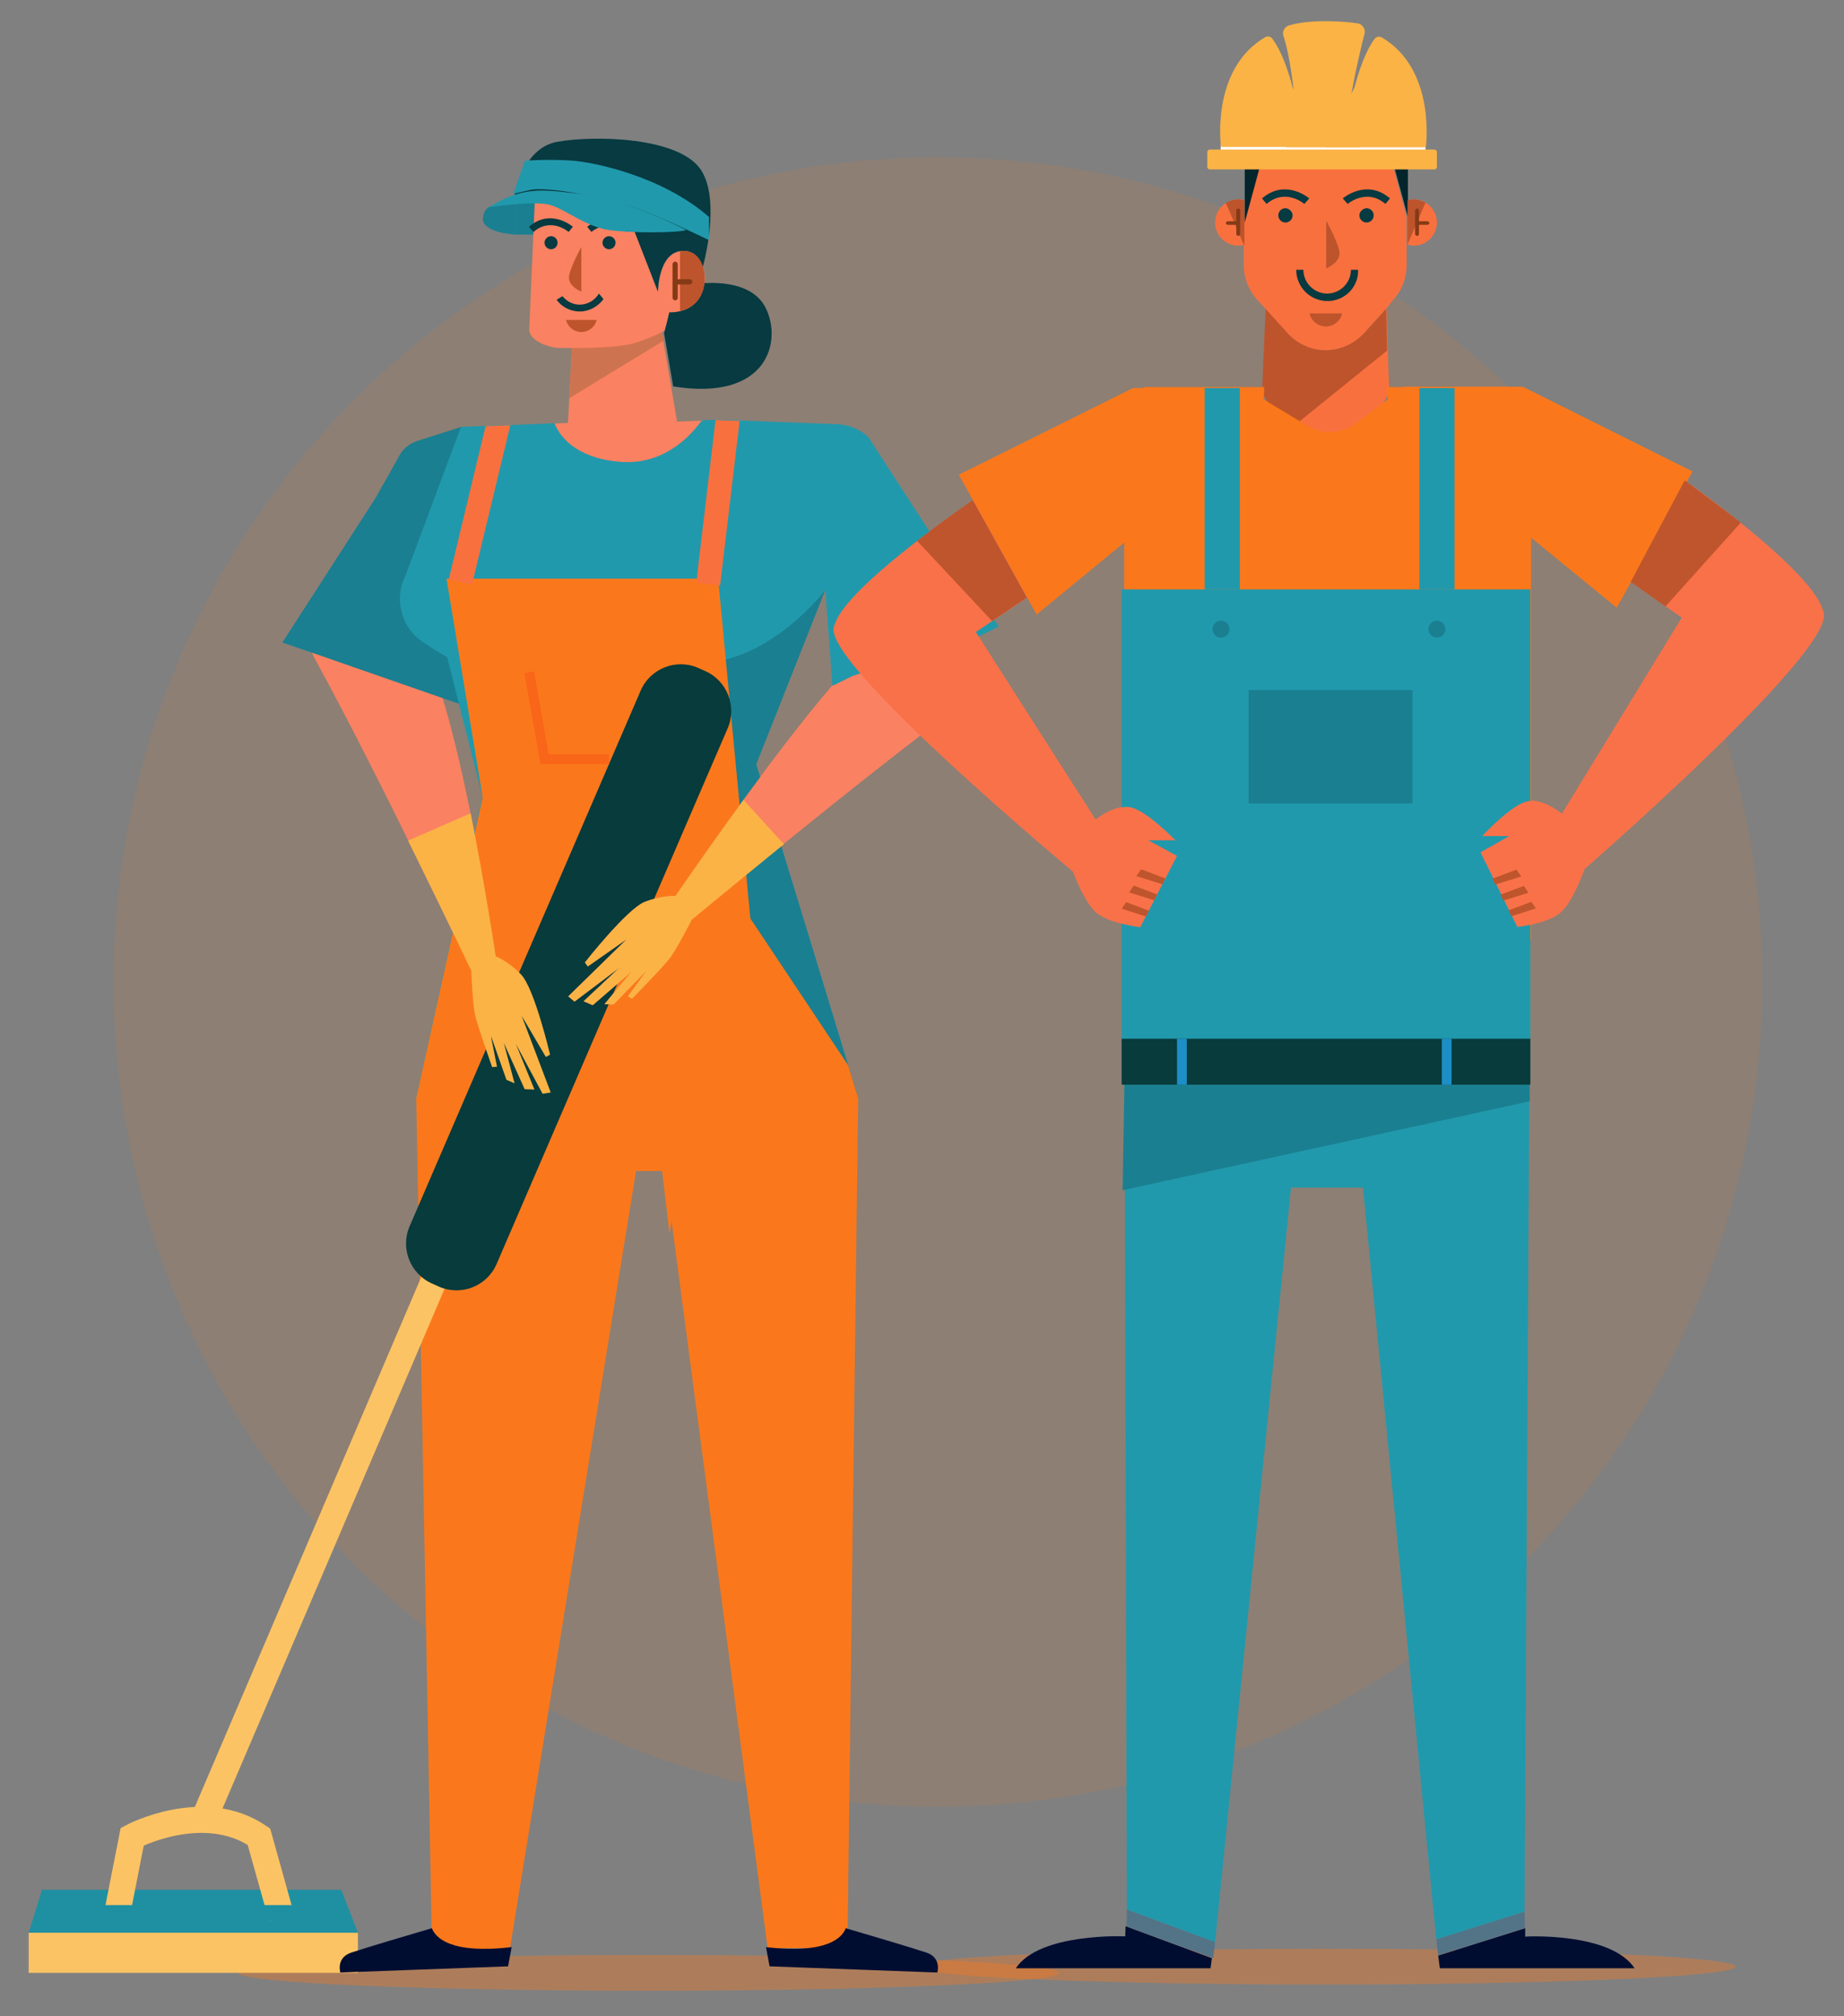 <?xml version="1.0" encoding="utf-8"?>
<!-- Generator: Adobe Illustrator 25.0.1, SVG Export Plug-In . SVG Version: 6.00 Build 0)  -->
<svg version="1.1" id="Layer_1" xmlns="http://www.w3.org/2000/svg" xmlns:xlink="http://www.w3.org/1999/xlink" x="0px" y="0px"
	 viewBox="0 0 566.2 618.8" style="enable-background:new 0 0 566.2 618.8;" xml:space="preserve">
<rect x="0" y="0" width="566.2" height="618.8" fill="#808080" stroke="none"/>
<style type="text/css">
	.st0{opacity:0.11;fill:#FA781B;enable-background:new    ;}
	.st1{opacity:0.37;fill:#FA781B;enable-background:new    ;}
	.st2{fill:#FA8161;}
	.st3{fill:#1A7F91;}
	.st4{fill:#2199AC;}
	.st5{fill:#CE734F;}
	.st6{fill:#FA781B;}
	.st7{fill:#F9703F;}
	.st8{fill:#1F90A2;}
	.st9{fill:#FCC364;}
	.st10{fill:none;stroke:#FCC364;stroke-width:8;stroke-miterlimit:10;}
	.st11{fill:#073B3C;}
	.st12{fill:#FBB346;}
	.st13{fill:#073A41;}
	.st14{fill:#BD542C;}
	.st15{fill:#853A16;}
	.st16{fill:none;stroke:#F9703F;stroke-width:8;stroke-miterlimit:10;}
	.st17{fill:#000D31;}
	.st18{fill:none;stroke:#F96519;stroke-width:3;stroke-miterlimit:10;}
	.st19{fill:#F97149;}
	.st20{fill:#BE552D;}
	.st21{fill:#03252C;}
	.st22{fill:#FFFFFF;}
	.st23{fill:#537387;}
	.st24{fill:#1D8EC6;}
</style>
<path class="st0" d="M288,554.5L288,554.5c-139.8,0-253.1-113.3-253.1-253.1l0,0C34.9,161.6,148.2,48.3,288,48.3l0,0
	c139.8,0,253.1,113.3,253.1,253.1l0,0C541.1,441.1,427.7,554.5,288,554.5z"/>
<ellipse class="st1" cx="406.9" cy="603.6" rx="126" ry="5.5"/>
<ellipse class="st1" cx="199.1" cy="605.5" rx="126" ry="5.5"/>
<g>
	<path class="st2" d="M205.5,294.3c-2.1,2.6-11.4,12.2-11.4,12.2l-1.3-0.7l5.7-7.9l-10.1,10.4l-2.8-0.1l8.2-9.9L182,308.5l-2.8-1.2
		l11-10.3l-13.8,10.4l-1.9-1.6l18-17.6l-12,8.4l-0.9-1.2c0,0,12.9-16.5,18.4-18.6c5.4-2.1,9.4-1.8,9.4-1.8s51.5-76,69-84.6
		c0,0,26,20.5,19.2,25.5c-31.6,23.3-83.2,66.2-83.2,66.2S207.6,291.6,205.5,294.3"/>
	<circle class="st2" cx="286.3" cy="203" r="15.7"/>
	<path class="st2" d="M146,311.8c0.8,3.3,5.2,15.8,5.2,15.8l1.5-0.1l-1.9-9.6l4.8,13.6l2.5,1.1l-3.3-12.4l6.4,14.2l3,0.1l-5.7-14
		l8.2,15.3l2.4-0.6l-8.9-23.5l7.4,12.6l1.3-0.7c0,0-4.8-20.4-8.9-24.6c-4-4.2-7.8-5.6-7.8-5.6s-12.2-83-24.5-98.1l-6.4,1l-23.6-1
		c3.1,9.6-4.8,0.1-0.7,7.5c18.9,34.4,47.7,95,47.7,95S145.2,308.5,146,311.8"/>
	<path class="st3" d="M138.3,215.1l-41.1-14.3l-10.5-3.6l28.7-44.5l7.3-13c1.1-2,3-3.5,5.2-4.3l13.8-4.4l-0.1,1.3l-4.7,47.5
		c-1,4.7,0.3,9.5,3.2,13c1.9,2.3,4.4,4.2,7.5,5.1l3.3,1l-3,19.5L138.3,215.1z"/>
	<path class="st4" d="M132.8,199l-2.9-1.9c-2.7-1.8-4.7-4.2-5.8-7c-1.8-4.2-1.8-9.1,0.4-13.4l16.6-44.5l0.5-1.2l16.6-0.6l12.2-0.5
		c1.5,3.7,6.1,10.5,19.6,11.7c13.6,1.3,21.9-7.6,25.5-12.6l5-0.2l36.6,1.4c3.5,0.1,6.9,1.5,9.5,3.9l20.7,32l19.4,26.2l-5.5,2.7
		l-39.3,12.4l-6.3,3.1l-2.2-29.6l-21.3,53.5l16.7,54.5l14.6,47.9H127.8l12.7-57.8l7.6-34.6l-10.8-42.7L132.8,199z"/>
	<path class="st2" d="M207.9,129.4l7.5-0.3c-3.6,5-11.9,13.9-25.5,12.6c-13.5-1.3-18.1-8-19.6-11.7l4.1-0.2L176,100
		c6.3,0.1,15.4-0.1,19.5-1.6c3.2-1.2,5.4-2.2,6.8-2.9c0,0.2-0.1,0.3-0.1,0.5l2.4,14L207.9,129.4z"/>
	<path class="st5" d="M203.7,104.6l-1.5-8.6c0-0.2,0.1-0.3,0.1-0.5c-1.4,0.8-3.6,1.8-6.8,2.9c-4.1,1.5-13.2,1.7-19.5,1.6l-1.2,22.2
		L203.7,104.6z"/>
	<path class="st3" d="M202.2,201.3l12.2,45.2l-14,90.5h63.1l-14.6-47.9l-16.7-54.5l21.2-53.5C253.4,181.1,230,212,202.2,201.3"/>
	<polygon class="st6" points="263.5,337 260.2,597.9 235.7,597.9 206.2,374.7 206.2,374.7 205.6,378.8 203.3,359.4 195.3,359.4 
		156.1,601 132.6,596.1 127.8,337 	"/>
	<polygon class="st6" points="260.4,326.9 230.4,281.9 220.5,177.6 137.1,177.6 148.2,244.7 127.8,337 263.5,337 	"/>
	<polygon class="st7" points="144.9,179.5 137.8,177.8 149.1,130.8 156.7,130.5 	"/>
	<polygon class="st7" points="221.1,179.7 213.8,178.8 219.7,128.9 227.1,129.2 	"/>
	<polygon class="st8" points="8.8,593.2 12.9,580 104.8,580 109.9,593.2 	"/>
	<rect x="8.8" y="593.2" class="st9" width="101.1" height="12.3"/>
	<path class="st10" d="M36.1,586.6l4.5-22.9c0,0,21.9-11.6,38.9,0l7,25"/>
	<line class="st10" x1="133.8" y1="391.7" x2="62.5" y2="558.5"/>
	<path class="st11" d="M134.8,394.9l-2-0.9c-6.8-2.9-10-10.9-7-17.7L196.7,212c2.9-6.8,10.9-10,17.7-7l2,0.9c6.8,2.9,10,10.9,7,17.7
		l-70.9,164.3C149.6,394.7,141.7,397.9,134.8,394.9z"/>
	<path class="st5" d="M99.1,207.6c-0.7-2-1.4-4.1-2.1-6.2"/>
	<g>
		<path class="st12" d="M169.1,335.3l-8.9-23.5l7.4,12.6l1.3-0.7c0,0-4.8-20.4-8.9-24.6c-4-4.2-7.8-5.6-7.8-5.6s-3.1-21.1-7.7-43.9
			l-19.2,8.4c10.8,21.9,19.4,39.9,19.4,39.9s0.4,10.5,1.2,13.8s5.2,15.8,5.2,15.8l1.5-0.1l-1.9-9.6l4.8,13.6l2.5,1.1l-3.3-12.4
			l6.4,14.2l3,0.1l-5.7-14l8.2,15.3L169.1,335.3z"/>
	</g>
	<rect x="158.5" y="62.2" class="st3" width="7.3" height="9.8"/>
	<path class="st3" d="M158.5,62.2V72c0,0-10.9-0.4-10.2-5.3C148.9,61.9,153.6,62.9,158.5,62.2z"/>
	<path class="st2" d="M215.9,82c0.5,1.5,0.7,3.2,0.4,4.9c-0.5,4.6-3.7,9-10.8,9c-0.4,2-0.9,3.8-1.4,5.6c-1.7,0.9-4.3,2.1-8,3.4
		c-4.8,1.8-15.5,2-22.9,1.9c-0.5,0-0.9,0-1.4,0c-3.6-0.1-9.6-2.4-9.3-5.9l1.7-38.9l27.7,1.5l10.2,26c0,0,0.1-13.8,9-12.4
		C213.4,77.5,215.1,79.4,215.9,82"/>
	<path class="st13" d="M204.1,101.5c0.5-1.8,1-3.7,1.4-5.6c7.1,0,10.3-4.4,10.8-9c5.3-0.3,14.9,0.2,18.7,7.4
		c5.3,10.2,0.9,29-28.3,24.3l-2.8-16.4C204,101.9,204,101.7,204.1,101.5"/>
	<path class="st13" d="M191.9,63.5L164.2,62l-6.5-0.3c0,0,2-16.2,13.5-18.2s37.2-1.5,44,8.6c5.4,8.2,2.1,24.1,0.6,29.9
		c-0.8-2.6-2.5-4.5-4.8-4.9c-8.9-1.4-9,12.4-9,12.4L191.9,63.5z"/>
	<path class="st14" d="M211.1,77.1c-0.8-0.1-1.6-0.1-2.3,0v18.4c4.8-1.2,7.1-4.8,7.5-8.6c0.2-1.7,0-3.4-0.4-4.9
		C215.1,79.4,213.4,77.5,211.1,77.1"/>
	<path class="st14" d="M178.5,75.8v13.7c0,0-3.9-1.5-3.8-4.4C174.9,82.3,178.5,75.8,178.5,75.8"/>
	<path class="st13" d="M181.6,71.2c0.2-0.2,5.5-4.6,10.8,0l1.4-1.6c-6.7-5.8-13.4-0.1-13.5,0L181.6,71.2z"/>
	<path class="st13" d="M185,74.5c0,1.1,0.9,2,2,2s2-0.9,2-2s-0.9-2-2-2S185,73.4,185,74.5"/>
	<path class="st13" d="M174.6,71.2c-0.2-0.2-5.5-4.6-10.8,0l-1.4-1.6c6.7-5.8,13.4-0.1,13.5,0L174.6,71.2z"/>
	<path class="st13" d="M171.2,74.5c0,1.1-0.9,2-2,2s-2-0.9-2-2s0.9-2,2-2S171.2,73.4,171.2,74.5"/>
	<path class="st13" d="M178,95.6c-2.9,0-5.5-1.4-7.1-3.6l1.8-1.1c1.3,1.6,3.2,2.6,5.3,2.6c2.5,0,4.7-1.4,5.9-3.4l1.4,1.7
		C183.6,94.1,180.9,95.6,178,95.6"/>
	<path class="st14" d="M183.2,98.2c-0.5,2.1-2.4,3.7-4.7,3.7s-4.2-1.6-4.7-3.7H183.2z"/>
	<path class="st15" d="M211.8,85.7h-3.7v-4.6c0-0.4-0.4-0.8-0.8-0.8c-0.4,0-0.8,0.4-0.8,0.8v10.3c0,0.4,0.4,0.8,0.8,0.8
		c0.4,0,0.8-0.4,0.8-0.8v-4.1h3.7c0.4,0,0.8-0.4,0.8-0.8S212.3,85.7,211.8,85.7"/>
	<path class="st16" d="M159,72.6"/>
	<path class="st4" d="M217.7,66.6v7.1c0,0-15.2-7.4-23.3-10.2s-26.4-6.4-31.6-5.2s-5.2,1.2-5.2,1.2l3.6-10.2c0,0,7.6-0.5,14.5,0
		C182.5,49.8,203.4,54.1,217.7,66.6z"/>
	<path class="st4" d="M210.7,70.6c0,0-18.8-9.7-30.7-10.9s-18.7-3.2-29.8,3.9c0,0,14.2-2.2,19.1-0.6c4.9,1.7,10.8,6.6,17.7,7.6
		S208.2,71.5,210.7,70.6z"/>
	<path class="st17" d="M157.1,597.6l-1.1,5.9l-51.5,1.9c0,0-1.4-4.5,3.3-6.1c4.8-1.6,17.3-5.3,24.8-7.5
		C133.7,594.6,138.1,599.8,157.1,597.6"/>
	<path class="st17" d="M235.2,597.6l1.1,5.9l51.5,1.9c0,0,1.4-4.5-3.3-6.1c-4.8-1.6-17.3-5.3-24.8-7.5
		C258.6,594.6,254.2,599.8,235.2,597.6"/>
	<path class="st2" d="M205.5,294.3c-2.1,2.6-11.4,12.2-11.4,12.2l-1.3-0.7l5.7-7.9l-10.1,10.4l-2.8-0.1l8.2-9.9L182,308.5l-2.8-1.2
		l11-10.3l-13.8,10.4l-1.9-1.6l18-17.6l-12,8.4l-0.9-1.2c0,0,12.9-16.5,18.4-18.6c5.4-2.1,9.4-1.8,9.4-1.8s24.4-36,45.3-61.2
		c9.5-11.5,49.7-2.9,42.9,2.1c-31.6,23.3-83.2,66.2-83.2,66.2S207.6,291.6,205.5,294.3"/>
	<g>
		<path class="st12" d="M228.3,245.5c-11.8,16.2-20.9,29.5-20.9,29.5s-4-0.3-9.4,1.8c-5.4,2.1-18.4,18.6-18.4,18.6l0.9,1.2l12-8.4
			l-18,17.6l1.9,1.6l13.8-10.4l-11,10.3l2.8,1.2l11.8-10.2l-8.2,9.9l2.8,0.1l10.1-10.4l-5.7,7.9l1.3,0.7c0,0,9.3-9.5,11.4-12.2
			c2.1-2.6,6.9-12,6.9-12s12.2-10.1,28.3-23.2L228.3,245.5z"/>
	</g>
	<polyline class="st18" points="162.5,206.3 167.2,233 187,233 	"/>
</g>
<g>
	<path class="st19" d="M486.5,266.7c0,0-3.4,10-7.4,13.4c-2,1.7-5.5,2.9-8.3,3.5c-2.7,0.7-4.9,0.9-4.9,0.9l-11.3-22.9l8.8-5h-8.3
		c0,0,8.8-9.5,13.7-10.6c0.6-0.2,1.3-0.2,2-0.2c4.4,0.3,8.8,4,8.8,4l36.8-60.2l-15.8-11.1l16.6-31.2c11.8,8.5,41.6,30.9,42.8,41.2
		C561.5,201.5,486.5,266.7,486.5,266.7"/>
	<path class="st20" d="M465.6,266.9l-7.4,2.8l0.9,1.8l8-2.5L465.6,266.9z M467.9,271.9l-7.2,2.7l0.9,1.8l7.7-2.4L467.9,271.9z
		 M470.2,276.8l-7,2.6l0.9,1.8l7.5-2.4L470.2,276.8z"/>
	<path class="st7" d="M382.1,68.3v6.8c-0.6,0.2-1.2,0.3-1.9,0.3c-3.9,0-7.1-3.2-7.1-7.1s3.2-7.1,7.1-7.1c0.7,0,1.3,0.1,1.9,0.3V68.3
		z"/>
	<path class="st7" d="M434.1,61.2c3.9,0,7.1,3.2,7.1,7.1s-3.2,7.1-7.1,7.1c-0.7,0-1.3-0.1-1.9-0.3v-8.5v-5.1
		C432.8,61.3,433.5,61.2,434.1,61.2"/>
	<path class="st7" d="M425.6,94.8L425.6,94.8l-6.8,7.5c-1.5,1.6-3.3,2.9-5.3,3.8s-4.2,1.4-6.4,1.4c-4.4,0-8.7-1.9-11.7-5.2l-6.8-7.5
		l0,0L386,92c-2.6-2.9-4.1-6.7-4.1-10.6v-6.3v-6.8l0,0l5.2-19.2c22.1,3.6,35.9,0.9,40.1-0.1l4.7,17.6v8.5v6.3
		c0,3.9-1.4,7.7-4.1,10.6L425.6,94.8z"/>
	<path class="st7" d="M426.3,113.2l0.3,7.5l-16.2,25c-1.6,2.4-5,2.4-6.6,0l-16.2-25l0.3-7.5l0.8-18.4l6.8,7.5
		c3,3.3,7.2,5.2,11.7,5.2c2.2,0,4.4-0.5,6.4-1.4s3.8-2.2,5.3-3.8l6.8-7.5L426.3,113.2z"/>
	<path class="st21" d="M427.5,49c-4.2,1.1-18,3.8-40.1,0.1l-5.2,19.2l0,0v-6.8V48.6c-1.2-0.9-2.1-2.1-2.7-3.4
		c-3.4-7.1,2-15.3,9.9-15.4l33.1-0.5c5.7,1.1,9.8,6,9.8,11.8v7.7v0.7v12v5.1L427.5,49z"/>
	<path class="st14" d="M425.6,94.8l-6.8,7.5c-1.5,1.6-3.3,2.9-5.3,3.8s-4.2,1.4-6.4,1.4c-4.4,0-8.7-1.9-11.7-5.2l-6.8-7.5l-0.8,18.4
		l-0.3,7.5l7.6,11.8l30.8-24.9L425.6,94.8z"/>
	<path class="st14" d="M437.7,62.2c-1.1-0.6-2.3-1-3.6-1c-0.7,0-1.3,0.1-1.9,0.3V75L437.7,62.2z"/>
	<path class="st14" d="M376.4,62.3l5.5,12.8c0.1,0,0.1,0,0.2,0V61.5c-0.6-0.2-1.2-0.3-1.9-0.3C378.8,61.2,377.5,61.6,376.4,62.3"/>
	<path class="st15" d="M438.3,67.9h-2.6v-3.3c0-0.3-0.2-0.6-0.6-0.6c-0.3,0-0.6,0.2-0.6,0.6v7.2c0,0.3,0.2,0.6,0.6,0.6
		c0.3,0,0.6-0.2,0.6-0.6V69h2.6c0.3,0,0.6-0.2,0.6-0.6C438.8,68.2,438.6,67.9,438.3,67.9"/>
	<path class="st15" d="M377,67.9h2.6v-3.3c0-0.3,0.2-0.6,0.6-0.6c0.3,0,0.6,0.2,0.6,0.6v7.2c0,0.3-0.2,0.6-0.6,0.6
		c-0.3,0-0.6-0.2-0.6-0.6V69H377c-0.3,0-0.6-0.2-0.6-0.6C376.4,68.2,376.7,67.9,377,67.9"/>
	<path class="st14" d="M407.2,67.7v14.7c0,0,4.2-1.7,4.1-4.7C411.1,74.6,407.2,67.7,407.2,67.7"/>
	<path class="st13" d="M400.5,62.6c-0.2-0.2-5.9-4.9-11.6,0l-1.4-1.7c7.2-6.2,14.4-0.1,14.5,0L400.5,62.6z"/>
	<path class="st13" d="M396.9,66.1c0,1.2-1,2.2-2.2,2.2s-2.2-1-2.2-2.2s1-2.2,2.2-2.2C395.9,64,396.9,65,396.9,66.1"/>
	<path class="st13" d="M413.8,62.6c0.2-0.2,5.9-4.9,11.6,0l1.4-1.7c-7.2-6.2-14.4-0.1-14.5,0L413.8,62.6z"/>
	<path class="st13" d="M417.4,66.1c0,1.2,1,2.2,2.2,2.2s2.2-1,2.2-2.2s-1-2.2-2.2-2.2C418.4,64,417.4,65,417.4,66.1"/>
	<path class="st13" d="M407.6,92.4c-5.3,0-9.6-4.3-9.6-9.6h2.2c0,4,3.3,7.3,7.3,7.3s7.3-3.3,7.3-7.3h2.2
		C417.2,88.1,412.9,92.4,407.6,92.4"/>
	<path class="st14" d="M402.1,96.2c0.5,2.3,2.6,4,5,4s4.5-1.7,5-4H402.1z"/>
	<path class="st22" d="M409.4,166.2c0,1.4-1,2.5-2.3,2.5s-2.3-1.1-2.3-2.5s1-2.5,2.3-2.5S409.4,164.8,409.4,166.2"/>
	<path class="st22" d="M409.4,198.2c0,1.4-1,2.5-2.3,2.5s-2.3-1.1-2.3-2.5s1-2.5,2.3-2.5S409.4,196.9,409.4,198.2"/>
	<rect x="345.5" y="194.4" class="st6" width="124.4" height="124.4"/>
	<path class="st17" d="M501.9,604.1h-59.8l-0.5-3.9l26.7-8.4v2.6C468.4,594.3,494.6,593,501.9,604.1"/>
	<polygon class="st23" points="468.1,586.7 468.2,591.7 441.6,600.1 441,595.2 	"/>
	<polygon class="st4" points="469.6,330.4 468.1,586.7 441,595.2 418.5,364.5 413.2,364.5 409.6,364.5 405.3,364.5 396.4,364.5 
		373.1,596.1 346,586.1 345.3,330.4 	"/>
	<polygon class="st23" points="373.1,596.1 372.5,601 345.9,591.2 346,586.1 	"/>
	<path class="st17" d="M372.1,601l-0.4,3.1h-59.8c7.3-11,33.6-9.8,33.6-9.8l0.1-3.1L372.1,601z"/>
	<polygon class="st3" points="469.7,338 469.6,330.4 345.3,330.4 344.7,365.3 	"/>
	<rect x="374.8" y="44.2" class="st22" width="62.9" height="4.9"/>
	<path class="st12" d="M440.4,52h-68.9c-0.4,0-0.8-0.3-0.8-0.8v-4.5c0-0.4,0.3-0.8,0.8-0.8h68.9c0.4,0,0.8,0.3,0.8,0.8v4.5
		C441.2,51.7,440.9,52,440.4,52z"/>
	<g>
		<path class="st12" d="M396.9,26.8c-2.4-9.2-5-13.3-6.3-15c-0.5-0.6-1.4-0.8-2.1-0.4c-16.9,9.9-13.6,33.7-13.6,33.7h31"/>
		<path class="st12" d="M415.9,26.8c2.4-9.1,4.9-13.2,6.2-14.9c0.5-0.7,1.5-0.8,2.2-0.4c16.8,9.9,13.5,33.7,13.5,33.7h-31"/>
		<path class="st12" d="M397.3,28.4c0,0-1.2-11.5-3.2-17.3c-0.5-1.4,0.3-2.9,1.7-3.3c2.1-0.6,5.6-1.3,11-1.3c5.1,0,8.3,0.4,10.2,0.7
			c1.4,0.3,2.3,1.7,2,3.1c-1,3.7-2.8,11.4-4.3,19.8c-2,11.6-17.6,4.1-17.6,4.1L397.3,28.4z"/>
		<rect x="395" y="28.8" class="st12" width="22.6" height="16.4"/>
	</g>
	<path class="st6" d="M351,118.8l57.6,47.6l57.6-47.6h-40.4l0.3,3.8l-9.7,7.3c-4.4,3.3-10.4,3.6-15.1,0.7l-13.3-8l0.2-3.8L351,118.8
		L351,118.8z"/>
	<path class="st6" d="M294.4,145.7l23.9,42.9l26.9-22.1v126.9H465V166.5c0,0-30.6-43.2-30.6-40.8v7.1l-7.8-5.1l-9.6,16.9
		c-1.6,2.8-5.3,2.8-6.8,0l-17.4-11.8l-2.6-7.1c-3.3-3.6-5.7-4.8-4.4-6.6h-37.9L294.4,145.7z"/>
	<path class="st19" d="M329.5,267.5c0,0,3.4,9.6,7.4,12.8c2,1.6,5.5,2.7,8.3,3.4c2.7,0.6,4.9,0.9,4.9,0.9l11.3-21.9l-8.8-4.8h8.3
		c0,0-8.8-9.1-13.7-10.1c-0.6-0.1-1.3-0.2-2-0.1c-4.4,0.2-8.8,3.9-8.8,3.9L299.6,194l15.8-10.6l-16.6-29.9
		c-11.8,8.2-41.6,29.6-42.8,39.4C254.5,205.1,329.5,267.5,329.5,267.5"/>
	<path class="st20" d="M298.7,153.5l16.6,29.9l-10.7,7.2l-23-24.6C288.2,160.9,294.6,156.3,298.7,153.5"/>
	<path class="st20" d="M348.9,268.9l8,2.5l0.9-1.8l-7.4-2.8L348.9,268.9z M346.7,273.9l7.7,2.4l0.9-1.8l-7.2-2.7L346.7,273.9z
		 M344.4,278.9l7.5,2.4l0.9-1.8l-7-2.6L344.4,278.9z"/>
	<path class="st6" d="M519.7,144.7l-23.3,41.8L470.1,165v123.6h-98.3V165c0,0,11.4-42.1,11.4-39.7v7l7.6-5l9.4,16.4
		c1.5,2.7,5.1,2.7,6.7,0l16.9-11.5l2.6-7c3.2-3.5,5.6-4.7,4.3-6.5h36.9L519.7,144.7z"/>
	<path class="st20" d="M517.3,147.4l-16.6,31.2l10.7,7.5l23.1-25.7C527.8,155.2,521.4,150.5,517.3,147.4"/>
	<rect x="369.9" y="119.1" class="st4" width="10.8" height="61.8"/>
	<rect x="435.8" y="119.1" class="st4" width="10.8" height="61.8"/>
	<rect x="344.4" y="180.9" class="st4" width="125.5" height="138.8"/>
	<rect x="344.4" y="318.8" class="st11" width="125.5" height="14.1"/>
	<rect x="361.4" y="318.8" class="st24" width="3" height="14.1"/>
	<rect x="442.7" y="318.8" class="st24" width="3" height="14.1"/>
	<circle class="st3" cx="374.9" cy="193.1" r="2.6"/>
	<circle class="st3" cx="441.2" cy="193.1" r="2.6"/>
	<rect x="383.4" y="211.8" class="st3" width="50.3" height="34.8"/>
	<path class="st19" d="M486.5,266.7c0,0-3.4,10-7.4,13.4c-2,1.7-5.5,2.9-8.3,3.5c-2.7,0.7-4.9,0.9-4.9,0.9l-11.3-22.9l8.8-5h-8.3
		c0,0,8.8-9.5,13.7-10.6c0.6-0.2,1.3-0.2,2-0.2c4.4,0.3,8.8,4,8.8,4l36.8-60.2c0,0,42.5-11.4,43.6-1.1
		C561.5,201.5,486.5,266.7,486.5,266.7"/>
	<path class="st20" d="M465.6,266.9l-7.4,2.8l0.9,1.8l8-2.5L465.6,266.9z M467.9,271.9l-7.2,2.7l0.9,1.8l7.7-2.4L467.9,271.9z
		 M470.2,276.8l-7,2.6l0.9,1.8l7.5-2.4L470.2,276.8z"/>
	<path class="st19" d="M329.5,267.5c0,0,3.4,9.6,7.4,12.8c2,1.6,5.5,2.7,8.3,3.4c2.7,0.6,4.9,0.9,4.9,0.9l11.3-21.9l-8.8-4.8h8.3
		c0,0-8.8-9.1-13.7-10.1c-0.6-0.1-1.3-0.2-2-0.1c-4.4,0.2-8.8,3.9-8.8,3.9L299.6,194c0,0-42.5-10.9-43.6-1.1
		C254.5,205.1,329.5,267.5,329.5,267.5"/>
	<path class="st20" d="M348.9,268.9l8,2.5l0.9-1.8l-7.4-2.8L348.9,268.9z M346.7,273.9l7.7,2.4l0.9-1.8l-7.2-2.7L346.7,273.9z
		 M344.4,278.9l7.5,2.4l0.9-1.8l-7-2.6L344.4,278.9z"/>
</g>
<rect x="29.4" y="584.7" class="st8" width="14.3" height="5"/>
<rect x="79.4" y="584.7" class="st8" width="14.3" height="5"/>
</svg>

